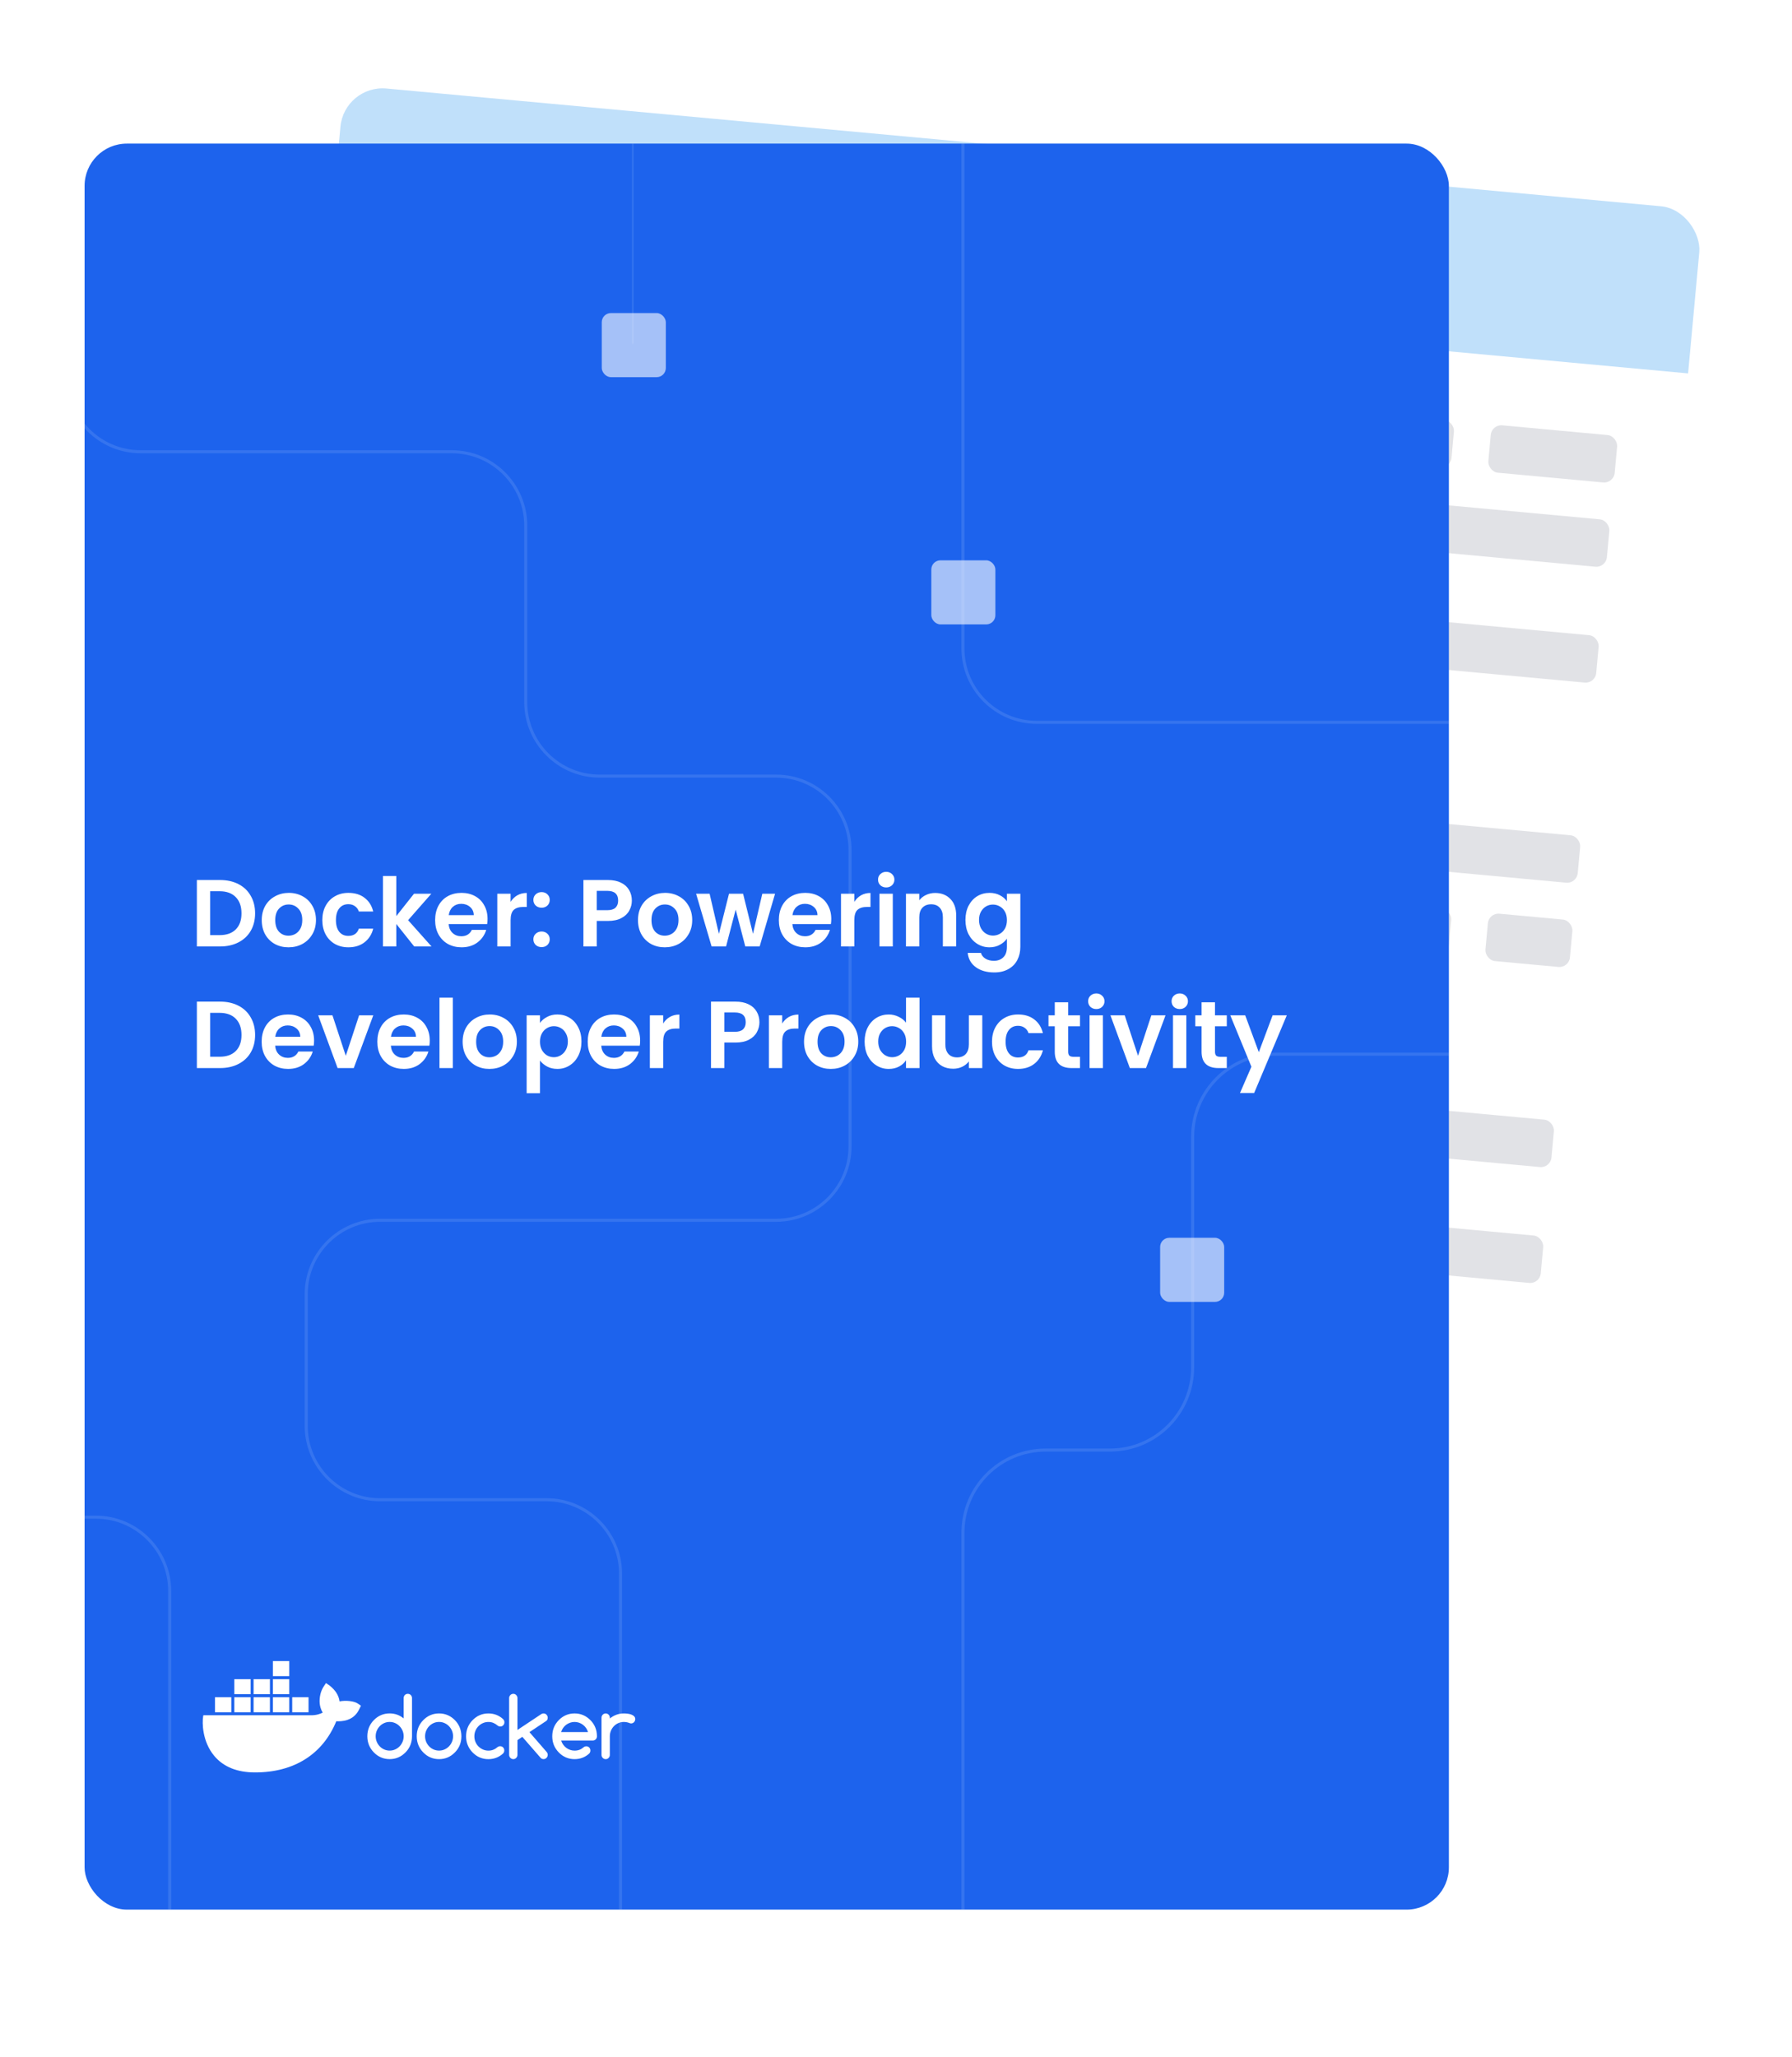 <?xml version="1.0" encoding="UTF-8"?> <svg xmlns="http://www.w3.org/2000/svg" xmlns:xlink="http://www.w3.org/1999/xlink" fill="none" height="389" viewBox="0 0 339 389" width="339"><filter id="a" color-interpolation-filters="sRGB" filterUnits="userSpaceOnUse" height="388.32" width="319.715" x="18.402" y="0"><feFlood flood-opacity="0" result="BackgroundImageFix"></feFlood><feColorMatrix in="SourceAlpha" result="hardAlpha" type="matrix" values="0 0 0 0 0 0 0 0 0 0 0 0 0 0 0 0 0 0 127 0"></feColorMatrix><feOffset dy="2"></feOffset><feGaussianBlur stdDeviation="8"></feGaussianBlur><feComposite in2="hardAlpha" operator="out"></feComposite><feColorMatrix type="matrix" values="0 0 0 0 0 0 0 0 0 0.03 0 0 0 0 0.302 0 0 0 0.08 0"></feColorMatrix><feBlend in2="BackgroundImageFix" mode="normal" result="effect1_dropShadow_408_1652"></feBlend><feBlend in="SourceGraphic" in2="effect1_dropShadow_408_1652" mode="normal" result="shape"></feBlend></filter><filter id="b" color-interpolation-filters="sRGB" filterUnits="userSpaceOnUse" height="366" width="290.092" x="0" y="11.16"><feFlood flood-opacity="0" result="BackgroundImageFix"></feFlood><feColorMatrix in="SourceAlpha" result="hardAlpha" type="matrix" values="0 0 0 0 0 0 0 0 0 0 0 0 0 0 0 0 0 0 127 0"></feColorMatrix><feOffset dy="2"></feOffset><feGaussianBlur stdDeviation="8"></feGaussianBlur><feComposite in2="hardAlpha" operator="out"></feComposite><feColorMatrix type="matrix" values="0 0 0 0 0 0 0 0 0 0.03 0 0 0 0 0.302 0 0 0 0.08 0"></feColorMatrix><feBlend in2="BackgroundImageFix" mode="normal" result="effect1_dropShadow_408_1652"></feBlend><feBlend in="SourceGraphic" in2="effect1_dropShadow_408_1652" mode="normal" result="shape"></feBlend></filter><clipPath id="c"><rect height="334" rx="8" transform="matrix(.996 .092 -.092 .996 1.564 -5.93)" width="258.091" x="65.121" y="14"></rect></clipPath><clipPath id="d"><rect height="334" rx="8" width="258.091" x="16" y="25.16"></rect></clipPath><g filter="url(#a)"><g clip-path="url(#c)"><rect fill="#fff" height="334" rx="8" transform="matrix(.996 .092 -.092 .996 1.564 -5.93)" width="258.091" x="65.121" y="14"></rect><path d="m-58.228 104.946 90.071 8.32c7.693.711 13.352 7.521 12.641 15.214l-3.243 35.114c-.711 7.693-7.521 13.352-15.214 12.642l-99.133-9.157" opacity=".12" stroke="#c0e0fa" stroke-miterlimit="10" stroke-width=".578"></path><path d="m-101.967 259.449 145.304 13.421c7.693.711 13.352 7.522 12.641 15.215l-9.044 97.914" opacity=".12" stroke="#c0e0fa" stroke-miterlimit="10" stroke-width=".578"></path><path d="m0 0h269v31h-269z" fill="#c0e0fa" transform="matrix(.996 .092 -.092 .996 65.121 14)"></path><g fill="#e1e2e6"><rect height="9" rx="2" transform="matrix(.996 .092 -.092 .996 5.766 -6.74)" width="120" x="76.01" y="59.191"></rect><rect height="9" rx="2" transform="matrix(.996 .092 -.092 .996 9.232 -6.258)" width="120" x="72.516" y="97.031"></rect><rect height="9" rx="2" transform="matrix(.996 .092 -.092 .996 12.697 -5.777)" width="120" x="69.022" y="134.871"></rect><rect height="9" rx="2" transform="matrix(.996 .092 -.092 .996 16.163 -5.295)" width="120" x="65.525" y="172.711"></rect><rect height="9" rx="2" transform="matrix(.996 .092 -.092 .996 19.628 -4.813)" width="120" x="62.031" y="210.551"></rect><rect height="9" rx="2" transform="matrix(.996 .092 -.092 .996 7.226 -6.537)" width="71" x="74.539" y="75.125"></rect><rect height="9" rx="2" transform="matrix(.996 .092 -.092 .996 10.691 -6.056)" width="71" x="71.045" y="112.965"></rect><rect height="9" rx="2" transform="matrix(.996 .092 -.092 .996 14.157 -5.574)" width="71" x="67.549" y="150.805"></rect><rect height="9" rx="2" transform="matrix(.996 .092 -.092 .996 17.622 -5.092)" width="71" x="64.055" y="188.641"></rect><rect height="9" rx="2" transform="matrix(.996 .092 -.092 .996 21.087 -4.61)" width="71" x="60.559" y="226.48"></rect><rect height="9" rx="2" transform="matrix(.996 .092 -.092 .996 7.389 -18.413)" width="72" x="203.469" y="70.965"></rect><rect height="9" rx="2" transform="matrix(.996 .092 -.092 .996 10.855 -17.931)" width="72" x="199.973" y="108.805"></rect><rect height="9" rx="2" transform="matrix(.996 .092 -.092 .996 14.32 -17.45)" width="72" x="196.479" y="146.645"></rect><rect height="9" rx="2" transform="matrix(.996 .092 -.092 .996 17.786 -16.968)" width="72" x="192.982" y="184.484"></rect><rect height="9" rx="2" transform="matrix(.996 .092 -.092 .996 21.251 -16.486)" width="72" x="189.488" y="222.32"></rect><rect height="9" rx="2" transform="matrix(.996 .092 -.092 .996 8.215 -13.651)" width="97.9" x="152.209" y="82.301"></rect><rect height="9" rx="2" transform="matrix(.996 .092 -.092 .996 11.68 -13.169)" width="121" x="148.713" y="120.137"></rect><rect height="9" rx="2" transform="matrix(.996 .092 -.092 .996 15.145 -12.687)" width="129.981" x="145.219" y="157.977"></rect><rect height="9" rx="2" transform="matrix(.996 .092 -.092 .996 18.611 -12.205)" width="121" x="141.723" y="195.816"></rect><rect height="9" rx="2" transform="matrix(.996 .092 -.092 .996 22.076 -11.723)" width="121" x="138.229" y="233.656"></rect><rect height="9" rx="2" transform="matrix(.996 .092 -.092 .996 8.391 -25.618)" width="24" x="282.133" y="78.231"></rect><rect height="9" rx="2" transform="matrix(.996 .092 -.092 .996 11.464 -22.31)" width="54.982" x="247.787" y="113.223"></rect><rect height="9" rx="2" transform="matrix(.996 .092 -.092 .996 14.991 -22.272)" width="50.121" x="249.133" y="151.508"></rect><rect height="9" rx="2" transform="matrix(.996 .092 -.092 .996 22.253 -23.69)" width="24" x="268.154" y="229.586"></rect><rect height="9" rx="2" transform="matrix(.996 .092 -.092 .996 9.559 -23.322)" width="46.953" x="257.807" y="92.055"></rect><rect height="9" rx="2" transform="matrix(.996 .092 -.092 .996 16.882 -25.176)" width="16.047" x="281.59" y="170.574"></rect><rect height="9" rx="2" transform="matrix(.996 .092 -.092 .996 20.247 -23.969)" width="24" x="270.176" y="207.68"></rect></g></g></g><g filter="url(#b)"><g clip-path="url(#d)"><rect fill="#1d63ed" height="334" rx="8" width="258.091" x="16" y="25.16"></rect><path d="m64.237 319.778c-.154-1.138-.781-2.126-1.919-3.019l-.655-.441-.438.663c-.559.853-.84 2.04-.747 3.176.042.398.171 1.115.576 1.741-.405.222-1.202.527-2.264.504h-20.323l-.039.236c-.191 1.141-.188 4.704 2.096 7.442 1.736 2.08 4.338 3.136 7.731 3.136 7.361 0 12.808-3.432 15.359-9.673 1.003.02 3.163.006 4.273-2.14.028-.048.096-.179.289-.586l.107-.222-.624-.421c-.674-.458-2.225-.626-3.419-.396zm-9.521-7.618h-3.09v2.846h3.09zm0 3.415h-3.09v2.846h3.09zm-3.652 0h-3.09v2.846h3.09zm-3.652 0h-3.09v2.846h3.09zm-3.652 3.415h-3.09v2.846h3.09zm3.652 0h-3.09v2.846h3.09zm3.652 0h-3.09v2.846h3.09zm3.652 0h-3.09v2.846h3.09zm3.652 0h-3.09v2.846h3.09zm18.78-.638c-.228 0-.413.077-.562.228s-.222.344-.222.575v3.85c-.764-.632-1.646-.95-2.649-.95-1.166 0-2.163.421-2.989 1.266-.826.842-1.236 1.861-1.236 3.056s.413 2.211 1.236 3.057c.826.842 1.82 1.266 2.989 1.266s2.152-.421 2.989-1.266c.826-.834 1.236-1.853 1.236-3.057v-7.222c0-.231-.076-.424-.23-.575s-.34-.228-.562-.228zm-.992 9.073c-.138.327-.326.614-.565.859-.239.247-.52.441-.84.586-.323.145-.666.216-1.034.216-.368 0-.719-.071-1.042-.216-.323-.145-.601-.339-.837-.583-.236-.245-.424-.532-.562-.86-.138-.33-.208-.68-.208-1.05s.07-.72.208-1.05c.138-.33.326-.614.562-.859s.517-.438.837-.584c.323-.145.669-.216 1.042-.216.374 0 .711.071 1.034.216.323.146.601.339.84.587.239.247.427.535.565.859.138.327.208.675.208 1.044 0 .37-.07.72-.208 1.045zm35.53-4.101c-.835-.842-1.832-1.266-2.989-1.266-1.158 0-2.164.421-2.99 1.266-.826.842-1.236 1.861-1.236 3.056s.413 2.211 1.236 3.056c.826.843 1.821 1.267 2.99 1.267 1.061 0 1.98-.35 2.761-1.05.152-.16.228-.353.228-.578s-.073-.424-.222-.575-.337-.227-.562-.227c-.197.005-.371.071-.52.202-.236.204-.491.361-.77.463-.278.103-.581.154-.913.154-.292 0-.573-.045-.84-.139s-.517-.222-.739-.39c-.224-.168-.418-.367-.584-.603-.166-.234-.292-.493-.376-.777h5.975c.222 0 .408-.077.562-.228.155-.151.23-.344.23-.575 0-.597-.104-1.152-.309-1.662-.205-.512-.517-.976-.927-1.391zm-5.532 2.254c.082-.282.205-.541.371-.777.166-.234.362-.436.587-.604.228-.167.475-.295.747-.389.273-.094.551-.14.838-.14.286 0 .564.046.834.14s.517.222.739.389c.225.168.421.368.587.604.168.233.295.492.382.777zm13.808-2.98c-.14-.139-.317-.247-.531-.327-.213-.08-.447-.134-.702-.165-.253-.031-.492-.046-.714-.046-.503 0-.975.083-1.419.248-.443.165-.854.401-1.23.709v-.154c0-.222-.076-.41-.23-.566-.155-.157-.338-.237-.554-.237s-.407.08-.562.237c-.154.156-.23.347-.23.566v7.037c0 .222.076.41.23.567.155.156.34.236.562.236s.402-.08.554-.236c.154-.157.23-.348.23-.567v-3.52c0-.375.07-.728.208-1.058.137-.331.326-.615.565-.86.238-.245.519-.438.839-.578.324-.142.666-.213 1.034-.213s.717.065 1.034.194c.127.056.236.085.332.085.109 0 .213-.02.309-.063.095-.042.18-.099.25-.173s.126-.16.168-.259c.042-.097.065-.202.065-.316 0-.222-.07-.401-.211-.541zm-33.912.726c-.834-.842-1.832-1.266-2.989-1.266-1.157 0-2.163.421-2.989 1.266-.826.842-1.236 1.861-1.236 3.056s.413 2.211 1.236 3.056c.826.843 1.82 1.267 2.989 1.267s2.152-.421 2.989-1.267c.826-.833 1.236-1.852 1.236-3.056-.006-.597-.11-1.15-.312-1.659-.205-.509-.511-.976-.924-1.397zm-.548 4.101c-.138.327-.326.614-.565.859-.239.247-.52.441-.84.586-.32.145-.666.216-1.034.216-.368 0-.719-.071-1.042-.216-.323-.145-.601-.339-.837-.583-.236-.245-.424-.532-.562-.86-.138-.33-.208-.68-.208-1.05s.07-.72.208-1.05c.138-.33.326-.614.562-.859s.517-.438.837-.584c.323-.145.669-.216 1.042-.216.374 0 .711.071 1.034.216.323.146.601.339.84.587.239.247.427.535.565.859.138.327.208.675.208 1.044 0 .37-.07.72-.208 1.045zm18.114-4.565c0-.108-.022-.211-.064-.307-.043-.097-.099-.185-.169-.259s-.154-.134-.25-.174c-.095-.04-.199-.062-.309-.062-.157 0-.298.039-.421.122l-4.512 3.002v-6.021c0-.228-.076-.419-.23-.575-.154-.157-.337-.236-.553-.236s-.407.079-.562.236c-.154.156-.23.347-.23.575v10.728c0 .222.076.413.23.572s.34.239.562.239c.222 0 .402-.08.553-.239.154-.159.23-.35.23-.572v-2.786l.921-.618 3.487 4.004c.14.14.317.208.528.208.109 0 .213-.02.309-.063.095-.039.18-.099.25-.173s.126-.159.168-.259c.043-.097.065-.202.065-.307 0-.211-.073-.399-.219-.564l-3.245-3.736 3.161-2.1c.202-.14.3-.353.3-.641zm-13.1 1.602c.242-.245.523-.438.846-.578.323-.142.666-.213 1.034-.213.332 0 .638.057.921.171.281.114.551.281.806.501.152.122.323.185.514.185.228 0 .413-.077.562-.231s.222-.347.222-.578c0-.23-.09-.444-.273-.609-.775-.7-1.694-1.05-2.753-1.05-1.166 0-2.163.422-2.989 1.267-.826.842-1.236 1.861-1.236 3.056s.413 2.211 1.236 3.056c.826.843 1.82 1.267 2.989 1.267 1.056 0 1.975-.35 2.753-1.05.166-.171.25-.368.25-.595 0-.228-.073-.424-.222-.575-.149-.151-.337-.228-.562-.228-.191.006-.357.063-.497.171-.253.222-.517.387-.801.498-.281.111-.587.165-.921.165-.368 0-.711-.071-1.034-.213-.323-.143-.604-.336-.846-.578s-.433-.532-.57-.859c-.138-.331-.208-.683-.208-1.059s.07-.729.208-1.059c.138-.33.329-.614.57-.859z" fill="#fff"></path><g stroke="#e5f2fc" stroke-miterlimit="10"><g stroke-width=".578"><path d="m12.625-.566v70.016c0 7.726 6.261 13.987 13.987 13.987h58.859c7.726 0 13.987 6.261 13.987 13.987v33.375c0 7.725 6.262 13.987 13.987 13.987h33.375c7.726 0 13.987 6.261 13.987 13.987v56.029c0 7.725-6.261 13.987-13.987 13.987h-74.905c-7.726 0-13.987 6.261-13.987 13.987v24.881c0 7.725 6.261 13.987 13.987 13.987h31.489c7.725 0 13.987 6.261 13.987 13.987v120.037" opacity=".12"></path><path d="m182.162 20.367v100.26c0 7.726 6.261 13.987 13.987 13.987h152.743" opacity=".12"></path><path d="m-127.805 284.938h145.922c7.726 0 13.987 6.261 13.987 13.987v98.33" opacity=".12"></path></g><path d="m119.705 10.641v52.393" opacity=".12" stroke-width=".289"></path><path d="m345.042 197.379h-103.782c-8.641 0-15.645 7.004-15.645 15.645v43.581c0 8.641-7.003 15.645-15.644 15.645h-12.162c-8.641 0-15.645 7.003-15.645 15.645v93.083" opacity=".12" stroke-width=".578"></path></g><g fill="#fff"><rect fill-opacity=".6" height="12.12" rx="1.731" width="12.12" x="219.467" y="232.102"></rect><rect fill-opacity=".6" height="12.12" rx="1.731" width="12.12" x="176.18" y="103.973"></rect><rect fill-opacity=".6" height="12.12" rx="1.731" width="12.12" x="113.838" y="57.211"></rect><path d="m41.634 164.436c1.32 0 2.478.258 3.474.774 1.008.516 1.782 1.254 2.322 2.214.552.948.828 2.052.828 3.312s-.276 2.364-.828 3.312c-.54.936-1.314 1.662-2.322 2.178-.996.516-2.154.774-3.474.774h-4.392v-12.564zm-.09 10.422c1.32 0 2.34-.36 3.06-1.08s1.08-1.734 1.08-3.042-.36-2.328-1.08-3.06c-.72-.744-1.74-1.116-3.06-1.116h-1.782v8.298zm13.028 2.304c-.96 0-1.824-.21-2.592-.63-.768-.432-1.374-1.038-1.818-1.818-.432-.78-.648-1.68-.648-2.7s.222-1.92.666-2.7c.456-.78 1.074-1.38 1.854-1.8.78-.432 1.65-.648 2.61-.648s1.83.216 2.61.648c.78.42 1.392 1.02 1.836 1.8.456.78.684 1.68.684 2.7s-.234 1.92-.702 2.7c-.456.78-1.08 1.386-1.872 1.818-.78.42-1.656.63-2.628.63zm0-2.196c.456 0 .882-.108 1.278-.324.408-.228.732-.564.972-1.008s.36-.984.36-1.62c0-.948-.252-1.674-.756-2.178-.492-.516-1.098-.774-1.818-.774s-1.326.258-1.818.774c-.48.504-.72 1.23-.72 2.178s.234 1.68.702 2.196c.48.504 1.08.756 1.8.756zm6.403-2.952c0-1.032.21-1.932.63-2.7.42-.78 1.002-1.38 1.746-1.8.744-.432 1.596-.648 2.556-.648 1.236 0 2.256.312 3.06.936.816.612 1.362 1.476 1.638 2.592h-2.718c-.144-.432-.39-.768-.738-1.008-.336-.252-.756-.378-1.26-.378-.72 0-1.29.264-1.71.792-.42.516-.63 1.254-.63 2.214 0 .948.21 1.686.63 2.214.42.516.99.774 1.71.774 1.02 0 1.686-.456 1.998-1.368h2.718c-.276 1.08-.822 1.938-1.638 2.574s-1.836.954-3.06.954c-.96 0-1.812-.21-2.556-.63-.744-.432-1.326-1.032-1.746-1.8-.42-.78-.63-1.686-.63-2.718zm17.38 4.986-3.384-4.248v4.248h-2.52v-13.32h2.52v7.578l3.348-4.23h3.276l-4.392 5.004 4.428 4.968zm13.878-5.202c0 .36-.024.684-.072.972h-7.29c.06.72.312 1.284.756 1.692s.99.612 1.638.612c.936 0 1.602-.402 1.998-1.206h2.718c-.288.96-.84 1.752-1.656 2.376-.816.612-1.818.918-3.006.918-.96 0-1.824-.21-2.592-.63-.756-.432-1.35-1.038-1.782-1.818-.42-.78-.63-1.68-.63-2.7 0-1.032.21-1.938.63-2.718s1.008-1.38 1.764-1.8 1.626-.63 2.61-.63c.948 0 1.794.204 2.538.612.756.408 1.338.99 1.746 1.746.42.744.63 1.602.63 2.574zm-2.61-.72c-.012-.648-.246-1.164-.702-1.548-.456-.396-1.014-.594-1.674-.594-.624 0-1.152.192-1.584.576-.42.372-.678.894-.774 1.566zm6.969-2.502c.324-.528.744-.942 1.26-1.242.528-.3 1.128-.45 1.8-.45v2.646h-.666c-.792 0-1.392.186-1.8.558-.396.372-.594 1.02-.594 1.944v4.968h-2.52v-9.972h2.52zm5.873 8.55c-.456 0-.834-.138-1.134-.414-.288-.288-.432-.642-.432-1.062s.144-.768.432-1.044c.3-.288.678-.432 1.134-.432.444 0 .81.144 1.098.432.288.276.432.624.432 1.044s-.144.774-.432 1.062c-.288.276-.654.414-1.098.414zm0-7.452c-.456 0-.834-.138-1.134-.414-.288-.288-.432-.642-.432-1.062s.144-.768.432-1.044c.3-.288.678-.432 1.134-.432.444 0 .81.144 1.098.432.288.276.432.624.432 1.044s-.144.774-.432 1.062c-.288.276-.654.414-1.098.414zm17.064-1.35c0 .672-.162 1.302-.486 1.89-.312.588-.81 1.062-1.494 1.422-.672.36-1.524.54-2.556.54h-2.106v4.824h-2.52v-12.564h4.626c.972 0 1.8.168 2.484.504s1.194.798 1.53 1.386c.348.588.522 1.254.522 1.998zm-4.644 1.818c.696 0 1.212-.156 1.548-.468.336-.324.504-.774.504-1.35 0-1.224-.684-1.836-2.052-1.836h-1.998v3.654zm10.861 7.02c-.96 0-1.824-.21-2.592-.63-.768-.432-1.374-1.038-1.818-1.818-.432-.78-.648-1.68-.648-2.7s.222-1.92.666-2.7c.456-.78 1.074-1.38 1.854-1.8.78-.432 1.65-.648 2.61-.648s1.83.216 2.61.648c.78.42 1.392 1.02 1.836 1.8.456.78.684 1.68.684 2.7s-.234 1.92-.702 2.7c-.456.78-1.08 1.386-1.872 1.818-.78.42-1.656.63-2.628.63zm0-2.196c.456 0 .882-.108 1.278-.324.408-.228.732-.564.972-1.008s.36-.984.36-1.62c0-.948-.252-1.674-.756-2.178-.492-.516-1.098-.774-1.818-.774s-1.326.258-1.818.774c-.48.504-.72 1.23-.72 2.178s.234 1.68.702 2.196c.48.504 1.08.756 1.8.756zm20.875-7.938-2.916 9.972h-2.718l-1.818-6.966-1.818 6.966h-2.736l-2.934-9.972h2.556l1.764 7.596 1.908-7.596h2.664l1.872 7.578 1.764-7.578zm10.633 4.77c0 .36-.024.684-.072.972h-7.29c.06.72.312 1.284.756 1.692s.99.612 1.638.612c.936 0 1.602-.402 1.998-1.206h2.718c-.288.96-.84 1.752-1.656 2.376-.816.612-1.818.918-3.006.918-.96 0-1.824-.21-2.592-.63-.756-.432-1.35-1.038-1.782-1.818-.42-.78-.63-1.68-.63-2.7 0-1.032.21-1.938.63-2.718s1.008-1.38 1.764-1.8 1.626-.63 2.61-.63c.948 0 1.794.204 2.538.612.756.408 1.338.99 1.746 1.746.42.744.63 1.602.63 2.574zm-2.61-.72c-.012-.648-.246-1.164-.702-1.548-.456-.396-1.014-.594-1.674-.594-.624 0-1.152.192-1.584.576-.42.372-.678.894-.774 1.566zm6.97-2.502c.324-.528.744-.942 1.26-1.242.528-.3 1.128-.45 1.8-.45v2.646h-.666c-.792 0-1.392.186-1.8.558-.396.372-.594 1.02-.594 1.944v4.968h-2.52v-9.972h2.52zm6.035-2.736c-.444 0-.816-.138-1.116-.414-.288-.288-.432-.642-.432-1.062s.144-.768.432-1.044c.3-.288.672-.432 1.116-.432s.81.144 1.098.432c.3.276.45.624.45 1.044s-.15.774-.45 1.062c-.288.276-.654.414-1.098.414zm1.242 1.188v9.972h-2.52v-9.972zm8.016-.144c1.188 0 2.148.378 2.88 1.134.732.744 1.098 1.788 1.098 3.132v5.85h-2.52v-5.508c0-.792-.198-1.398-.594-1.818-.396-.432-.936-.648-1.62-.648-.696 0-1.248.216-1.656.648-.396.42-.594 1.026-.594 1.818v5.508h-2.52v-9.972h2.52v1.242c.336-.432.762-.768 1.278-1.008.528-.252 1.104-.378 1.728-.378zm10.28-.018c.744 0 1.398.15 1.962.45.564.288 1.008.666 1.332 1.134v-1.422h2.538v10.044c0 .924-.186 1.746-.558 2.466-.372.732-.93 1.308-1.674 1.728-.744.432-1.644.648-2.7.648-1.416 0-2.58-.33-3.492-.99-.9-.66-1.41-1.56-1.53-2.7h2.502c.132.456.414.816.846 1.08.444.276.978.414 1.602.414.732 0 1.326-.222 1.782-.666.456-.432.684-1.092.684-1.98v-1.548c-.324.468-.774.858-1.35 1.17-.564.312-1.212.468-1.944.468-.84 0-1.608-.216-2.304-.648s-1.248-1.038-1.656-1.818c-.396-.792-.594-1.698-.594-2.718 0-1.008.198-1.902.594-2.682.408-.78.954-1.38 1.638-1.8.696-.42 1.47-.63 2.322-.63zm3.294 5.148c0-.612-.12-1.134-.36-1.566-.24-.444-.564-.78-.972-1.008-.408-.24-.846-.36-1.314-.36s-.9.114-1.296.342-.72.564-.972 1.008c-.24.432-.36.948-.36 1.548s.12 1.128.36 1.584c.252.444.576.786.972 1.026.408.24.84.36 1.296.36.468 0 .906-.114 1.314-.342.408-.24.732-.576.972-1.008.24-.444.36-.972.36-1.584zm-148.847 15.422c1.32 0 2.478.258 3.474.774 1.008.516 1.782 1.254 2.322 2.214.552.948.828 2.052.828 3.312s-.276 2.364-.828 3.312c-.54.936-1.314 1.662-2.322 2.178-.996.516-2.154.774-3.474.774h-4.392v-12.564zm-.09 10.422c1.32 0 2.34-.36 3.06-1.08s1.08-1.734 1.08-3.042-.36-2.328-1.08-3.06c-.72-.744-1.74-1.116-3.06-1.116h-1.782v8.298zm17.87-3.06c0 .36-.024.684-.072.972h-7.29c.06.72.312 1.284.756 1.692s.99.612 1.638.612c.936 0 1.602-.402 1.998-1.206h2.718c-.288.96-.84 1.752-1.656 2.376-.816.612-1.818.918-3.006.918-.96 0-1.824-.21-2.592-.63-.756-.432-1.35-1.038-1.782-1.818-.42-.78-.63-1.68-.63-2.7 0-1.032.21-1.938.63-2.718s1.008-1.38 1.764-1.8 1.626-.63 2.61-.63c.948 0 1.794.204 2.538.612.756.408 1.338.99 1.746 1.746.42.744.63 1.602.63 2.574zm-2.61-.72c-.012-.648-.246-1.164-.702-1.548-.456-.396-1.014-.594-1.674-.594-.624 0-1.152.192-1.584.576-.42.372-.678.894-.774 1.566zm8.607 3.6 2.52-7.65h2.682l-3.69 9.972h-3.06l-3.672-9.972h2.7zm15.887-2.88c0 .36-.024.684-.072.972h-7.29c.06.72.312 1.284.756 1.692s.99.612 1.638.612c.936 0 1.602-.402 1.998-1.206h2.718c-.288.96-.84 1.752-1.656 2.376-.816.612-1.818.918-3.006.918-.96 0-1.824-.21-2.592-.63-.756-.432-1.35-1.038-1.782-1.818-.42-.78-.63-1.68-.63-2.7 0-1.032.21-1.938.63-2.718s1.008-1.38 1.764-1.8 1.626-.63 2.61-.63c.948 0 1.794.204 2.538.612.756.408 1.338.99 1.746 1.746.42.744.63 1.602.63 2.574zm-2.61-.72c-.012-.648-.246-1.164-.702-1.548-.456-.396-1.014-.594-1.674-.594-.624 0-1.152.192-1.584.576-.42.372-.678.894-.774 1.566zm6.969-7.398v13.32h-2.52v-13.32zm6.918 13.482c-.96 0-1.824-.21-2.592-.63-.768-.432-1.374-1.038-1.818-1.818-.432-.78-.648-1.68-.648-2.7s.222-1.92.666-2.7c.456-.78 1.074-1.38 1.854-1.8.78-.432 1.65-.648 2.61-.648s1.83.216 2.61.648c.78.42 1.392 1.02 1.836 1.8.456.78.684 1.68.684 2.7s-.234 1.92-.702 2.7c-.456.78-1.08 1.386-1.872 1.818-.78.42-1.656.63-2.628.63zm0-2.196c.456 0 .882-.108 1.278-.324.408-.228.732-.564.972-1.008s.36-.984.36-1.62c0-.948-.252-1.674-.756-2.178-.492-.516-1.098-.774-1.818-.774s-1.326.258-1.818.774c-.48.504-.72 1.23-.72 2.178s.234 1.68.702 2.196c.48.504 1.08.756 1.8.756zm9.571-6.498c.324-.456.768-.834 1.332-1.134.576-.312 1.23-.468 1.962-.468.852 0 1.62.21 2.304.63.696.42 1.242 1.02 1.638 1.8.408.768.612 1.662.612 2.682s-.204 1.926-.612 2.718c-.396.78-.942 1.386-1.638 1.818-.684.432-1.452.648-2.304.648-.732 0-1.38-.15-1.944-.45-.552-.3-1.002-.678-1.35-1.134v6.174h-2.52v-14.724h2.52zm5.274 3.51c0-.6-.126-1.116-.378-1.548-.24-.444-.564-.78-.972-1.008-.396-.228-.828-.342-1.296-.342-.456 0-.888.12-1.296.36-.396.228-.72.564-.972 1.008-.24.444-.36.966-.36 1.566s.12 1.122.36 1.566c.252.444.576.786.972 1.026.408.228.84.342 1.296.342.468 0 .9-.12 1.296-.36.408-.24.732-.582.972-1.026.252-.444.378-.972.378-1.584zm13.675-.18c0 .36-.024.684-.072.972h-7.29c.06.72.312 1.284.756 1.692s.99.612 1.638.612c.936 0 1.602-.402 1.998-1.206h2.718c-.288.96-.84 1.752-1.656 2.376-.816.612-1.818.918-3.006.918-.96 0-1.824-.21-2.592-.63-.756-.432-1.35-1.038-1.782-1.818-.42-.78-.63-1.68-.63-2.7 0-1.032.21-1.938.63-2.718s1.008-1.38 1.764-1.8 1.626-.63 2.61-.63c.948 0 1.794.204 2.538.612.756.408 1.338.99 1.746 1.746.42.744.63 1.602.63 2.574zm-2.61-.72c-.012-.648-.246-1.164-.702-1.548-.456-.396-1.014-.594-1.674-.594-.624 0-1.152.192-1.584.576-.42.372-.678.894-.774 1.566zm6.969-2.502c.324-.528.744-.942 1.26-1.242.528-.3 1.128-.45 1.8-.45v2.646h-.666c-.792 0-1.392.186-1.8.558-.396.372-.594 1.02-.594 1.944v4.968h-2.52v-9.972h2.52zm18.209-.252c0 .672-.162 1.302-.486 1.89-.312.588-.81 1.062-1.494 1.422-.672.36-1.524.54-2.556.54h-2.106v4.824h-2.52v-12.564h4.626c.972 0 1.8.168 2.484.504s1.194.798 1.53 1.386c.348.588.522 1.254.522 1.998zm-4.644 1.818c.696 0 1.212-.156 1.548-.468.336-.324.504-.774.504-1.35 0-1.224-.684-1.836-2.052-1.836h-1.998v3.654zm8.953-1.566c.324-.528.744-.942 1.26-1.242.528-.3 1.128-.45 1.8-.45v2.646h-.666c-.792 0-1.392.186-1.8.558-.396.372-.594 1.02-.594 1.944v4.968h-2.52v-9.972h2.52zm9.185 8.586c-.96 0-1.824-.21-2.592-.63-.768-.432-1.374-1.038-1.818-1.818-.432-.78-.648-1.68-.648-2.7s.222-1.92.666-2.7c.456-.78 1.074-1.38 1.854-1.8.78-.432 1.65-.648 2.61-.648s1.83.216 2.61.648c.78.42 1.392 1.02 1.836 1.8.456.78.684 1.68.684 2.7s-.234 1.92-.702 2.7c-.456.78-1.08 1.386-1.872 1.818-.78.42-1.656.63-2.628.63zm0-2.196c.456 0 .882-.108 1.278-.324.408-.228.732-.564.972-1.008s.36-.984.36-1.62c0-.948-.252-1.674-.756-2.178-.492-.516-1.098-.774-1.818-.774s-1.326.258-1.818.774c-.48.504-.72 1.23-.72 2.178s.234 1.68.702 2.196c.48.504 1.08.756 1.8.756zm6.403-2.988c0-1.008.198-1.902.594-2.682.408-.78.96-1.38 1.656-1.8s1.47-.63 2.322-.63c.648 0 1.266.144 1.854.432.588.276 1.056.648 1.404 1.116v-4.734h2.556v13.32h-2.556v-1.476c-.312.492-.75.888-1.314 1.188s-1.218.45-1.962.45c-.84 0-1.608-.216-2.304-.648s-1.248-1.038-1.656-1.818c-.396-.792-.594-1.698-.594-2.718zm7.848.036c0-.612-.12-1.134-.36-1.566-.24-.444-.564-.78-.972-1.008-.408-.24-.846-.36-1.314-.36s-.9.114-1.296.342-.72.564-.972 1.008c-.24.432-.36.948-.36 1.548s.12 1.128.36 1.584c.252.444.576.786.972 1.026.408.24.84.36 1.296.36.468 0 .906-.114 1.314-.342.408-.24.732-.576.972-1.008.24-.444.36-.972.36-1.584zm14.413-4.986v9.972h-2.538v-1.26c-.324.432-.75.774-1.278 1.026-.516.24-1.08.36-1.692.36-.78 0-1.47-.162-2.07-.486-.6-.336-1.074-.822-1.422-1.458-.336-.648-.504-1.416-.504-2.304v-5.85h2.52v5.49c0 .792.198 1.404.594 1.836.396.42.936.63 1.62.63.696 0 1.242-.21 1.638-.63.396-.432.594-1.044.594-1.836v-5.49zm1.838 4.986c0-1.032.21-1.932.63-2.7.42-.78 1.002-1.38 1.746-1.8.744-.432 1.596-.648 2.556-.648 1.236 0 2.256.312 3.06.936.816.612 1.362 1.476 1.638 2.592h-2.718c-.144-.432-.39-.768-.738-1.008-.336-.252-.756-.378-1.26-.378-.72 0-1.29.264-1.71.792-.42.516-.63 1.254-.63 2.214 0 .948.21 1.686.63 2.214.42.516.99.774 1.71.774 1.02 0 1.686-.456 1.998-1.368h2.718c-.276 1.08-.822 1.938-1.638 2.574s-1.836.954-3.06.954c-.96 0-1.812-.21-2.556-.63-.744-.432-1.326-1.032-1.746-1.8-.42-.78-.63-1.686-.63-2.718zm14.411-2.916v4.824c0 .336.078.582.234.738.168.144.444.216.828.216h1.17v2.124h-1.584c-2.124 0-3.186-1.032-3.186-3.096v-4.806h-1.188v-2.07h1.188v-2.466h2.538v2.466h2.232v2.07zm5.322-3.258c-.444 0-.816-.138-1.116-.414-.288-.288-.432-.642-.432-1.062s.144-.768.432-1.044c.3-.288.672-.432 1.116-.432s.81.144 1.098.432c.3.276.45.624.45 1.044s-.15.774-.45 1.062c-.288.276-.654.414-1.098.414zm1.242 1.188v9.972h-2.52v-9.972zm6.648 7.65 2.52-7.65h2.682l-3.69 9.972h-3.06l-3.672-9.972h2.7zm7.895-8.838c-.444 0-.816-.138-1.116-.414-.288-.288-.432-.642-.432-1.062s.144-.768.432-1.044c.3-.288.672-.432 1.116-.432s.81.144 1.098.432c.3.276.45.624.45 1.044s-.15.774-.45 1.062c-.288.276-.654.414-1.098.414zm1.242 1.188v9.972h-2.52v-9.972zm5.424 2.07v4.824c0 .336.078.582.234.738.168.144.444.216.828.216h1.17v2.124h-1.584c-2.124 0-3.186-1.032-3.186-3.096v-4.806h-1.188v-2.07h1.188v-2.466h2.538v2.466h2.232v2.07zm13.584-2.07-6.174 14.688h-2.682l2.16-4.968-3.996-9.72h2.826l2.574 6.966 2.61-6.966z"></path></g></g></g></svg> 